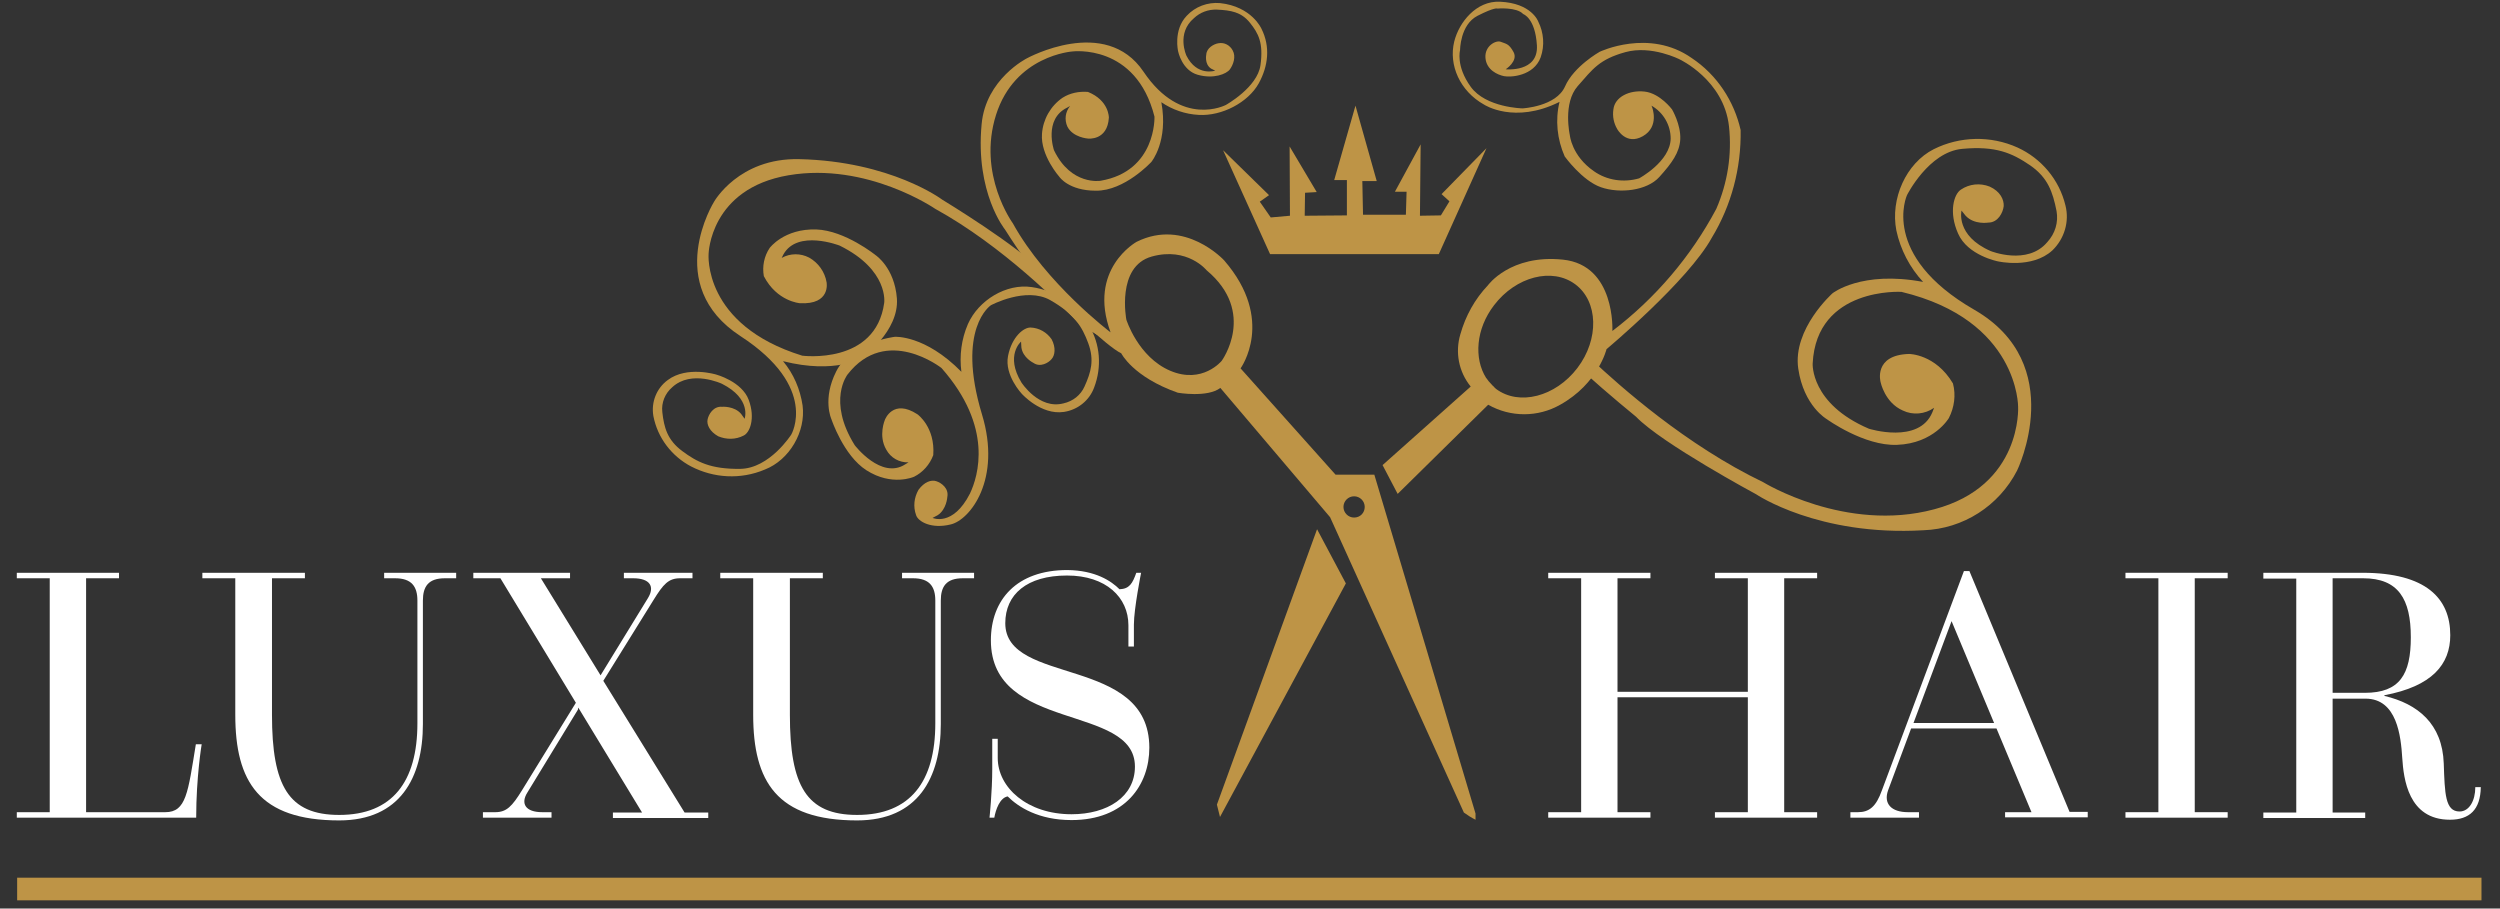 <?xml version="1.0" encoding="UTF-8"?> <!-- Generator: Adobe Illustrator 25.2.3, SVG Export Plug-In . SVG Version: 6.00 Build 0) --> <svg xmlns="http://www.w3.org/2000/svg" xmlns:xlink="http://www.w3.org/1999/xlink" version="1.1" id="Ebene_1" x="0px" y="0px" viewBox="0 0 728.9 264.9" style="enable-background:new 0 0 728.9 264.9;" xml:space="preserve"><rect x="0" y="0" width="728.9" height="264.9" fill="#333333" stroke="none"/> <style type="text/css"> .st0{enable-background:new ;} .st1{fill:#FFFFFF;} .st2{fill:#BE9446;} </style> <g> <g> <g class="st0"> <path class="st1" d="M25.1,236.8h23.1c6.1,0,6.6-5.7,8.9-19.8h1.7c0,0-1.6,9.5-1.6,21.4H4.9v-1.6h9.6v-68.2H4.9V167h29.8v1.6 h-9.6V236.8z"></path> </g> <path class="st1" d="M68.6,168.6H59V167h29.9v1.6h-9.6v39.8c0,20.7,4.8,29.2,19.6,29.2c15.5,0,22.8-9.7,22.8-26.7v-35.8 c0-4.1-1.7-6.5-6.5-6.5H112V167h21v1.6h-3.3c-4.8,0-6.4,2.4-6.4,6.5v36c0,15.7-6.7,28.1-24.4,28.1c-23.4,0-30.3-11.3-30.3-30.8 C68.6,208.4,68.6,168.6,68.6,168.6z"></path> <path class="st1" d="M175.9,198.5l23.7,38.4h6.9v1.6h-27.8v-1.6h8.5l-18.6-30.6l-0.1,0.6L153.8,231c-2.1,3.3-0.6,5.8,4.3,5.8h2.7 v1.6h-20v-1.6h3.6c3.3,0,4.9-1.7,7.8-6.4l15.7-25.5l-22-36.3H138V167h28.2v1.6h-8.5l17.4,28.3l13.8-22.5c2.1-3.4,0.6-5.8-4.3-5.8 h-2.7V167h20v1.6h-3.6c-3.4,0-4.9,1.7-7.8,6.4L175.9,198.5z"></path> <g class="st0"> <path class="st1" d="M219.6,168.6H210V167h29.9v1.6h-9.6v39.8c0,20.7,4.8,29.2,19.6,29.2c15.5,0,22.8-9.7,22.8-26.7v-35.8 c0-4.1-1.7-6.5-6.5-6.5H263V167h21v1.6h-3.3c-4.8,0-6.4,2.4-6.4,6.5v36c0,15.7-6.7,28.1-24.4,28.1c-23.4,0-30.3-11.3-30.3-30.8 L219.6,168.6L219.6,168.6z"></path> </g> <path class="st1" d="M326.4,171.8c2.9-0.1,3.8-1.7,4.9-4.8h1.4c0,0-2.1,10.5-2.1,15.1v6.4H329v-6.2c0-8.1-6.5-14.5-17.9-14.5 c-11.7,0-18,5.5-18,13.9c0,18.3,42,9.3,42,36.3c0,10.8-7,21.1-22.7,21.1c-9.6,0-15.5-3.8-18.6-6.9c-2.3,0.4-3.5,3.9-3.9,6.2h-1.4 c0,0,0.8-7.5,0.8-14.2v-8.8h1.6v5.6c0,8.6,8.6,16.4,21.5,16.4c10.5,0,18.5-5.1,18.5-13.9c0-18.4-42-9.9-42-36.8 c0-11.8,7.5-20.5,22.3-20.5C319.4,166.3,324,169.4,326.4,171.8z"></path> <path class="st1" d="M451.4,236.8h9.6v-68.2h-9.6V167h29.8v1.6h-9.6v33.1h38v-33.1H500V167h29.8v1.6h-9.6v68.2h9.6v1.6H500v-1.6 h9.6v-33.5h-38v33.5h9.6v1.6h-29.8L451.4,236.8L451.4,236.8z"></path> <path class="st1" d="M584.7,236.8h7.6l-10.2-24.4h-24.9l-6.7,18c-1.4,3.9,0.9,6.4,5.8,6.4h3.2v1.6h-20v-1.6h2.2 c3.3,0,5.3-1.6,7-6.4l23.9-63.9h1.6l29.2,70.2h5.3v1.6h-24.1v-1.5H584.7z M557.9,210.8h23.5L569,181.1L557.9,210.8z"></path> <path class="st1" d="M619.7,236.8h9.6v-68.2h-9.6V167h29.8v1.6h-9.6v68.2h9.6v1.6h-29.8V236.8z"></path> <path class="st1" d="M721.7,229.5h1.6c-0.1,6.6-3.3,9.5-9,9.5c-12.2,0-13.5-12-13.9-18c-0.4-6.3-1.5-17.3-10.7-17.3h-9.6v33.2h9.5 v1.6h-29.7v-1.6h9.6v-68.2h-9.6V167h28.9c18.6,0,25.6,7.5,25.6,18.2c0,8.5-5.3,14.9-19.2,17.5v0.2c9.7,2.3,16.9,8.1,17.3,19.7 c0.3,8.8,0.4,14,4.6,14C719.9,236.6,721.7,233.5,721.7,229.5z M689.5,202c10.2,0,13.4-5.4,13.4-16.2c0-11.1-3.6-17.2-13.9-17.2 h-8.9V202H689.5z"></path> </g> <path class="st2" d="M384,154.3l-29.2,80.3l0.9,3.6l36.7-68.1L384,154.3z"></path> <path class="st2" d="M370.3,74.1h49.2l13.9-30.9l-13.1,13.4l2.3,2.1l-2.5,4.1l-6.1,0.1l0.2-20.8l-7.5,13.8h3.4l-0.2,6.7h-12.5 l-0.2-9.8h4.2l-6.2-22L389,52.5h3.7v10.3l-12.3,0.1l0.1-6.7l3.4-0.2L376,42.7l0.1,20.2l-5.6,0.5l-3.2-4.6l2.7-1.9l-13.4-13.1 L370.3,74.1z"></path> <path class="st2" d="M400.7,138.4h-11.3l-27.7-31c0,0,10.3-14.1-4.8-31.5c0,0-11.4-12.4-25.5-5.4c0,0-14.4,7.9-7.6,26.4 c0,0-18.8-14.2-28.5-31.8c0,0-10.4-14.2-4.9-31.6S312.7,15,312.7,15s18.5-2.4,23.9,19c0,0,0.6,15.9-15.7,18.7c0,0-8.6,1.5-13.6-8.9 c0,0-3.1-9,3.8-12.4l0.9-0.5c-1.4,1.7-1.7,4-0.8,6c1.6,3.2,6,3.5,6,3.5s5.7,0.7,6.1-6.1c0,0,0.1-5-6.1-7.5 c-2.6-0.2-5.2,0.3-7.4,1.7c-3.5,2.4-5.7,6.3-6,10.5c-0.5,6.3,5.1,12.6,5.1,12.6s2.7,4,10.6,4c8.4,0.1,16.2-8.4,16.2-8.4 s5-6,2.9-17.4c3.2,2.2,7,3.5,10.9,3.7c6.7,0.4,14.4-3.6,17.5-9.2c2.8-5.1,3.4-10.7,0.8-15.9c0,0-2.8-6.5-12.1-7.5 c-3.6-0.3-7.2,1-9.7,3.7c-4,4.2-2.5,10.4-2.5,10.4s1.1,5.5,5.7,6.8s8.4-0.2,9.4-1.6s1.8-3.7,0.8-5.5c-0.8-1.5-2.4-2.4-4.1-2.1 c-1.4,0.2-3.5,1.4-3.6,3.3c0,0-0.6,2.8,1.4,4.1l1.2,0.6c0,0-5.3,1.8-8.4-4.4c0,0-3-6.5,2.2-10.9c1.8-1.7,4.2-2.6,6.7-2.5 c4.1,0.2,7.1,0.7,9.6,3.8s4,5.9,3.1,12.4s-10.1,11.6-10.1,11.6s-12.9,6.8-24-9.7s-34-3.9-34-3.9s-12,6-13.2,19.2 c-1.9,20,6.8,30.7,6.8,30.7s10.3,16.5,15.9,20.6c0,0,13.8,13.6,18,15.5c0,0,3.4,6.9,16.5,11.5c0,0,8.6,1.5,12.4-1.4l32,37.7 l39,86.1c1.1,0.8,2.2,1.5,3.4,2.1v-1.8L400.7,138.4z M356.2,105.2c0,0-5.6,6.9-15,2.9s-12.8-14.9-12.8-14.9s-3-15.5,7.4-18.4 s16,4,16,4C366.5,91.1,356.2,105.2,356.2,105.2L356.2,105.2z M394.8,150.9c-1.7,0-3.1-1.4-3.1-3.1s1.4-3.1,3.1-3.1s3.1,1.4,3.1,3.1 S396.6,150.9,394.8,150.9L394.8,150.9z"></path> <path class="st2" d="M493.2,16.9c-12.4-8.7-26.8-1.8-26.8-1.8s-7.5,4.2-10.1,10.1s-12.4,6.4-12.4,6.4s-10.7-0.2-15.1-6.3 s-3.1-10.7-3.1-10.7s0-7.4,5.1-10s5.8-2.1,5.8-2.1s5.6-0.5,7.5,1.6c0,0,3.5,1.1,4,9.1s-9.1,7-9.1,7s3.7-2.4,2.3-5s-2.3-2.4-3.7-3 s-4.8,1.2-4.5,4.7s3.5,4.9,5.4,5.3s8.7,0,10.7-5.5c1.2-3.4,0.9-7.2-0.7-10.4c0,0-1.9-5.4-11.2-5.8c-6.9-0.3-11.9,6-13.3,11.6 c-1.7,6.9,1.7,14.5,8.7,18.4c0,0,8.8,5.8,22-0.8c-1.3,5.3-0.7,10.9,1.5,15.9c0,0,5.1,7.1,10.6,9s13.4,1,17-3s5.9-7.1,6.1-11 c0.2-4.3-2.4-8.7-2.4-8.7s-3.5-4.7-8-5.2s-8.7,1.6-9.1,5.2c-0.3,2,0.1,4,1.1,5.7c0,0,2.6,4.9,7.5,2.1s2.7-8.4,2.7-8.4l-0.2-0.5 c3.5,2,5.6,5.7,5.6,9.6c-0.1,6.7-9.2,11.6-9.2,11.6c-4.5,1.3-9.4,0.6-13.2-2.1c-6.5-4.5-7-10.5-7-10.5s-2.1-9.3,2.3-14.3 s6.3-7.8,13.9-9.9s15.8,2.1,15.8,2.1s12.9,6,14.4,19.5c0.9,8.2-0.4,16.5-3.7,24.1c-7.4,13.9-17.7,26-30.3,35.6 c0,0,1-19.2-14.4-20.8s-21.9,7.5-21.9,7.5c-3.8,4-6.5,8.9-8,14.2c-1.6,5.3-0.5,11,3,15.3l-25.7,22.9l4.4,8.4l26.4-26 c6.5,3.7,14.5,3.7,21,0c11.1-6.2,13.5-16.2,13.5-16.2s23.8-19.9,30.7-32.5c5.7-9.4,8.6-20.3,8.4-31.4 C505.6,29.5,500.6,21.8,493.2,16.9L493.2,16.9z M459.9,107.3c-6.4,8.4-17,11.1-23.7,6.1c-0.3-0.2-0.5-0.5-0.8-0.8 c-0.2-0.1-0.3-0.3-0.5-0.5c-0.6-0.6-1.1-1.2-1.5-1.8l-0.1-0.1c-3.6-5.7-3-14.3,2.3-21.2c6.4-8.4,17-11.1,23.7-6.1 S466.3,98.9,459.9,107.3z"></path> <path class="st2" d="M201.5,136c-5.7-3-9.8-8.4-11-14.7c-0.7-4,0.9-8.1,4.2-10.5c5.6-4.2,14.1-1.6,14.1-1.6s7.5,2,9.5,7.4 s0.3,9.6-1.5,10.4c-2.3,1.2-5,1.2-7.4,0.2c-2.5-1.4-3.4-3.4-3.1-4.9s1.7-3.9,4.2-3.7c0,0,3.6-0.3,5.6,2.1l1,1.4 c0,0,2.1-5.8-6.6-10.2c0,0-8.9-4.2-14.5,1c-2.1,1.8-3.2,4.5-2.9,7.2c0.5,4.6,1.5,8.2,5.8,11.4s8.3,5.3,16.9,5.2s14.9-10,14.9-10 s8.1-13.8-14.8-28.7s-7.7-39.2-7.7-39.2S215.4,46,233,46.4c26.8,0.6,41.7,11.8,41.7,11.8s22.9,13.9,28.9,20.9 c0,0,16.7,15.2,21.3,21.4c-2.8-1.6-5.5-3.2-8-4.6c-0.5-0.3-1.1-0.6-1.6-0.8c-6-6.3-23-23.4-42.6-34.2c0,0-19.9-13.7-42.8-9.8 S206.6,74,206.6,74s-1.8,20.7,27.3,29.7c0,0,21.4,2.8,23.9-15.4c0,0,1.4-9.6-13-16.7c0,0-12.3-4.8-16.4,2.6l-0.5,1 c2.5-1.4,5.5-1.4,8-0.1c2.7,1.5,4.6,4.2,5.1,7.2c0,0,1.3,6.6-7.8,6.1c0,0-6.7-0.5-10.5-7.9c-0.5-2.9,0.1-5.8,1.7-8.2 c0,0,4.2-5.7,13.6-5.4c8.4,0.3,17.3,7.5,17.3,7.5s5.5,3.6,6.2,12.6c0.7,9.6-10.1,17.3-10.1,17.3s-7.7,4.9-23.1,1 c3.1,3.7,5,8.2,5.7,12.9c1,7.6-3.8,15.9-11,18.7C215.9,139.9,208.1,139.4,201.5,136L201.5,136z"></path> <g> <rect x="5" y="255.9" class="st2" width="718.5" height="6.6"></rect> </g> <path class="st2" d="M573.1,62.9c2.5,2.7,6.6,2,6.6,2c2.9,0,4.3-3,4.5-4.8c0.1-1.9-1-4.3-4.1-5.7c-2.8-1.1-5.9-0.8-8.4,0.9 c-2,1.3-3.6,6.5-0.8,12.8c2.8,6.4,11.6,8.1,11.6,8.1s9.9,2.3,15.9-3.2c3.5-3.4,5-8.4,3.8-13.1c-1.8-7.5-7-13.7-14-16.9l0,0 c-7.8-3.5-16.8-3.3-24.4,0.5c-8.1,4.1-12.7,14.5-10.9,23.7c1.2,5.6,3.9,10.8,7.8,15c-18-3.4-26.4,3.3-26.4,3.3s-11.7,10.4-10,22 c1.6,10.9,8.3,14.7,8.3,14.7s10.9,7.9,20.5,7.5c10.8-0.4,15.1-7.8,15.1-7.8c1.6-3.1,2.1-6.7,1.2-10.1c-5.1-8.6-12.8-8.6-12.8-8.6 c-10.5,0.3-8.3,8.2-8.3,8.2s1.2,6,6.5,8.3c2.9,1.4,6.4,1.1,9.1-0.8l-0.5,1.3c-3.9,9.4-18.5,4.8-18.5,4.8c-17.1-7.3-16.4-19-16.4-19 c1.1-22.4,25.9-20.9,25.9-20.9c34.2,8.2,34,33.5,34,33.5s1.3,23.1-24.5,29.9c-25.8,6.9-49.8-7.9-49.8-7.9 c-22.5-10.8-41.9-28.1-50-35.7c-0.7,1.2-1.6,2.3-2.5,3.4c7.4,6.7,15.4,13.2,15.4,13.2c7.5,7.8,35,22.6,35,22.6s18.1,12.3,48.8,10.5 c11.6-0.4,22-7.1,27.3-17.4c0,0,15.1-31-12.5-46.9S556,56.9,556,56.9s6.3-12.6,16.1-13.5s14.5,1.2,19.8,4.8 c5.2,3.6,6.6,7.8,7.7,13.3c0.6,3.3-0.4,6.6-2.7,9.1c-5.8,6.9-16.5,2.6-16.5,2.6c-10.3-4.5-8.5-11.8-8.5-11.8L573.1,62.9z"></path> <path class="st2" d="M317.5,94.9c-3.6-6.1-9.7-10.2-16.7-11.2c-7.4-1.1-15.5,3.8-18.6,10.8c-1.9,4.4-2.5,9.2-1.9,13.9 c-10.6-10.8-19.4-10.2-19.4-10.2s-12.8,1.5-17.1,10.1c-4.1,8.1-1.4,13.9-1.4,13.9s3.5,10.6,10.2,14.9c7.5,4.8,13.9,1.9,13.9,1.9 c2.6-1.3,4.6-3.6,5.6-6.3c0.6-8.2-4.6-11.9-4.6-11.9c-7.2-4.7-9.5,1.6-9.5,1.6s-2,4.6,0.4,8.7c1.3,2.4,3.8,3.8,6.5,3.7l-1,0.6 c-7,4.5-14.7-5.6-14.7-5.6c-8.1-13-2.1-20.6-2.1-20.6c11.3-14.6,27.4-1.9,27.4-1.9c15.2,17.2,10.7,31.5,8.3,36.6 c-5,9.8-10.9,7.1-10.9,7.1l1.5-0.8c2.6-1.7,2.8-5.3,2.8-5.3c0.5-2.5-1.7-4.1-3.2-4.6c-1.5-0.5-3.5,0.2-5.2,2.5 c-1.3,2.3-1.6,4.9-0.7,7.4c0.6,1.9,4.5,4.1,10.1,2.7c5.6-1.3,14.9-13.1,9.1-32.1c-7.6-25.1,2.6-31.8,2.6-31.8s10.2-5.5,17.3-1.5 c7,4,9.3,7.7,11.1,12.6c1.8,4.9,0.8,8.4-1.1,12.6c-1.1,2.5-3.4,4.3-6.1,4.9c-7.2,1.9-12.3-6.1-12.3-6.1c-4.8-7.9-0.1-11.9-0.1-11.9 l0.1,1.7c0.4,3,3.5,4.5,3.5,4.5c2,1.4,4.4,0,5.3-1.1c1-1.1,1.3-3.4,0-5.8c-1.4-2-3.6-3.3-6.1-3.4c-2-0.1-5.5,2.7-6.6,8.3 c-1.1,5.6,4,11,4,11s5.6,6.3,12.3,5.3c4-0.6,7.4-3.3,8.8-7.1C321.3,107,320.8,100.3,317.5,94.9z"></path> </g> </svg> 